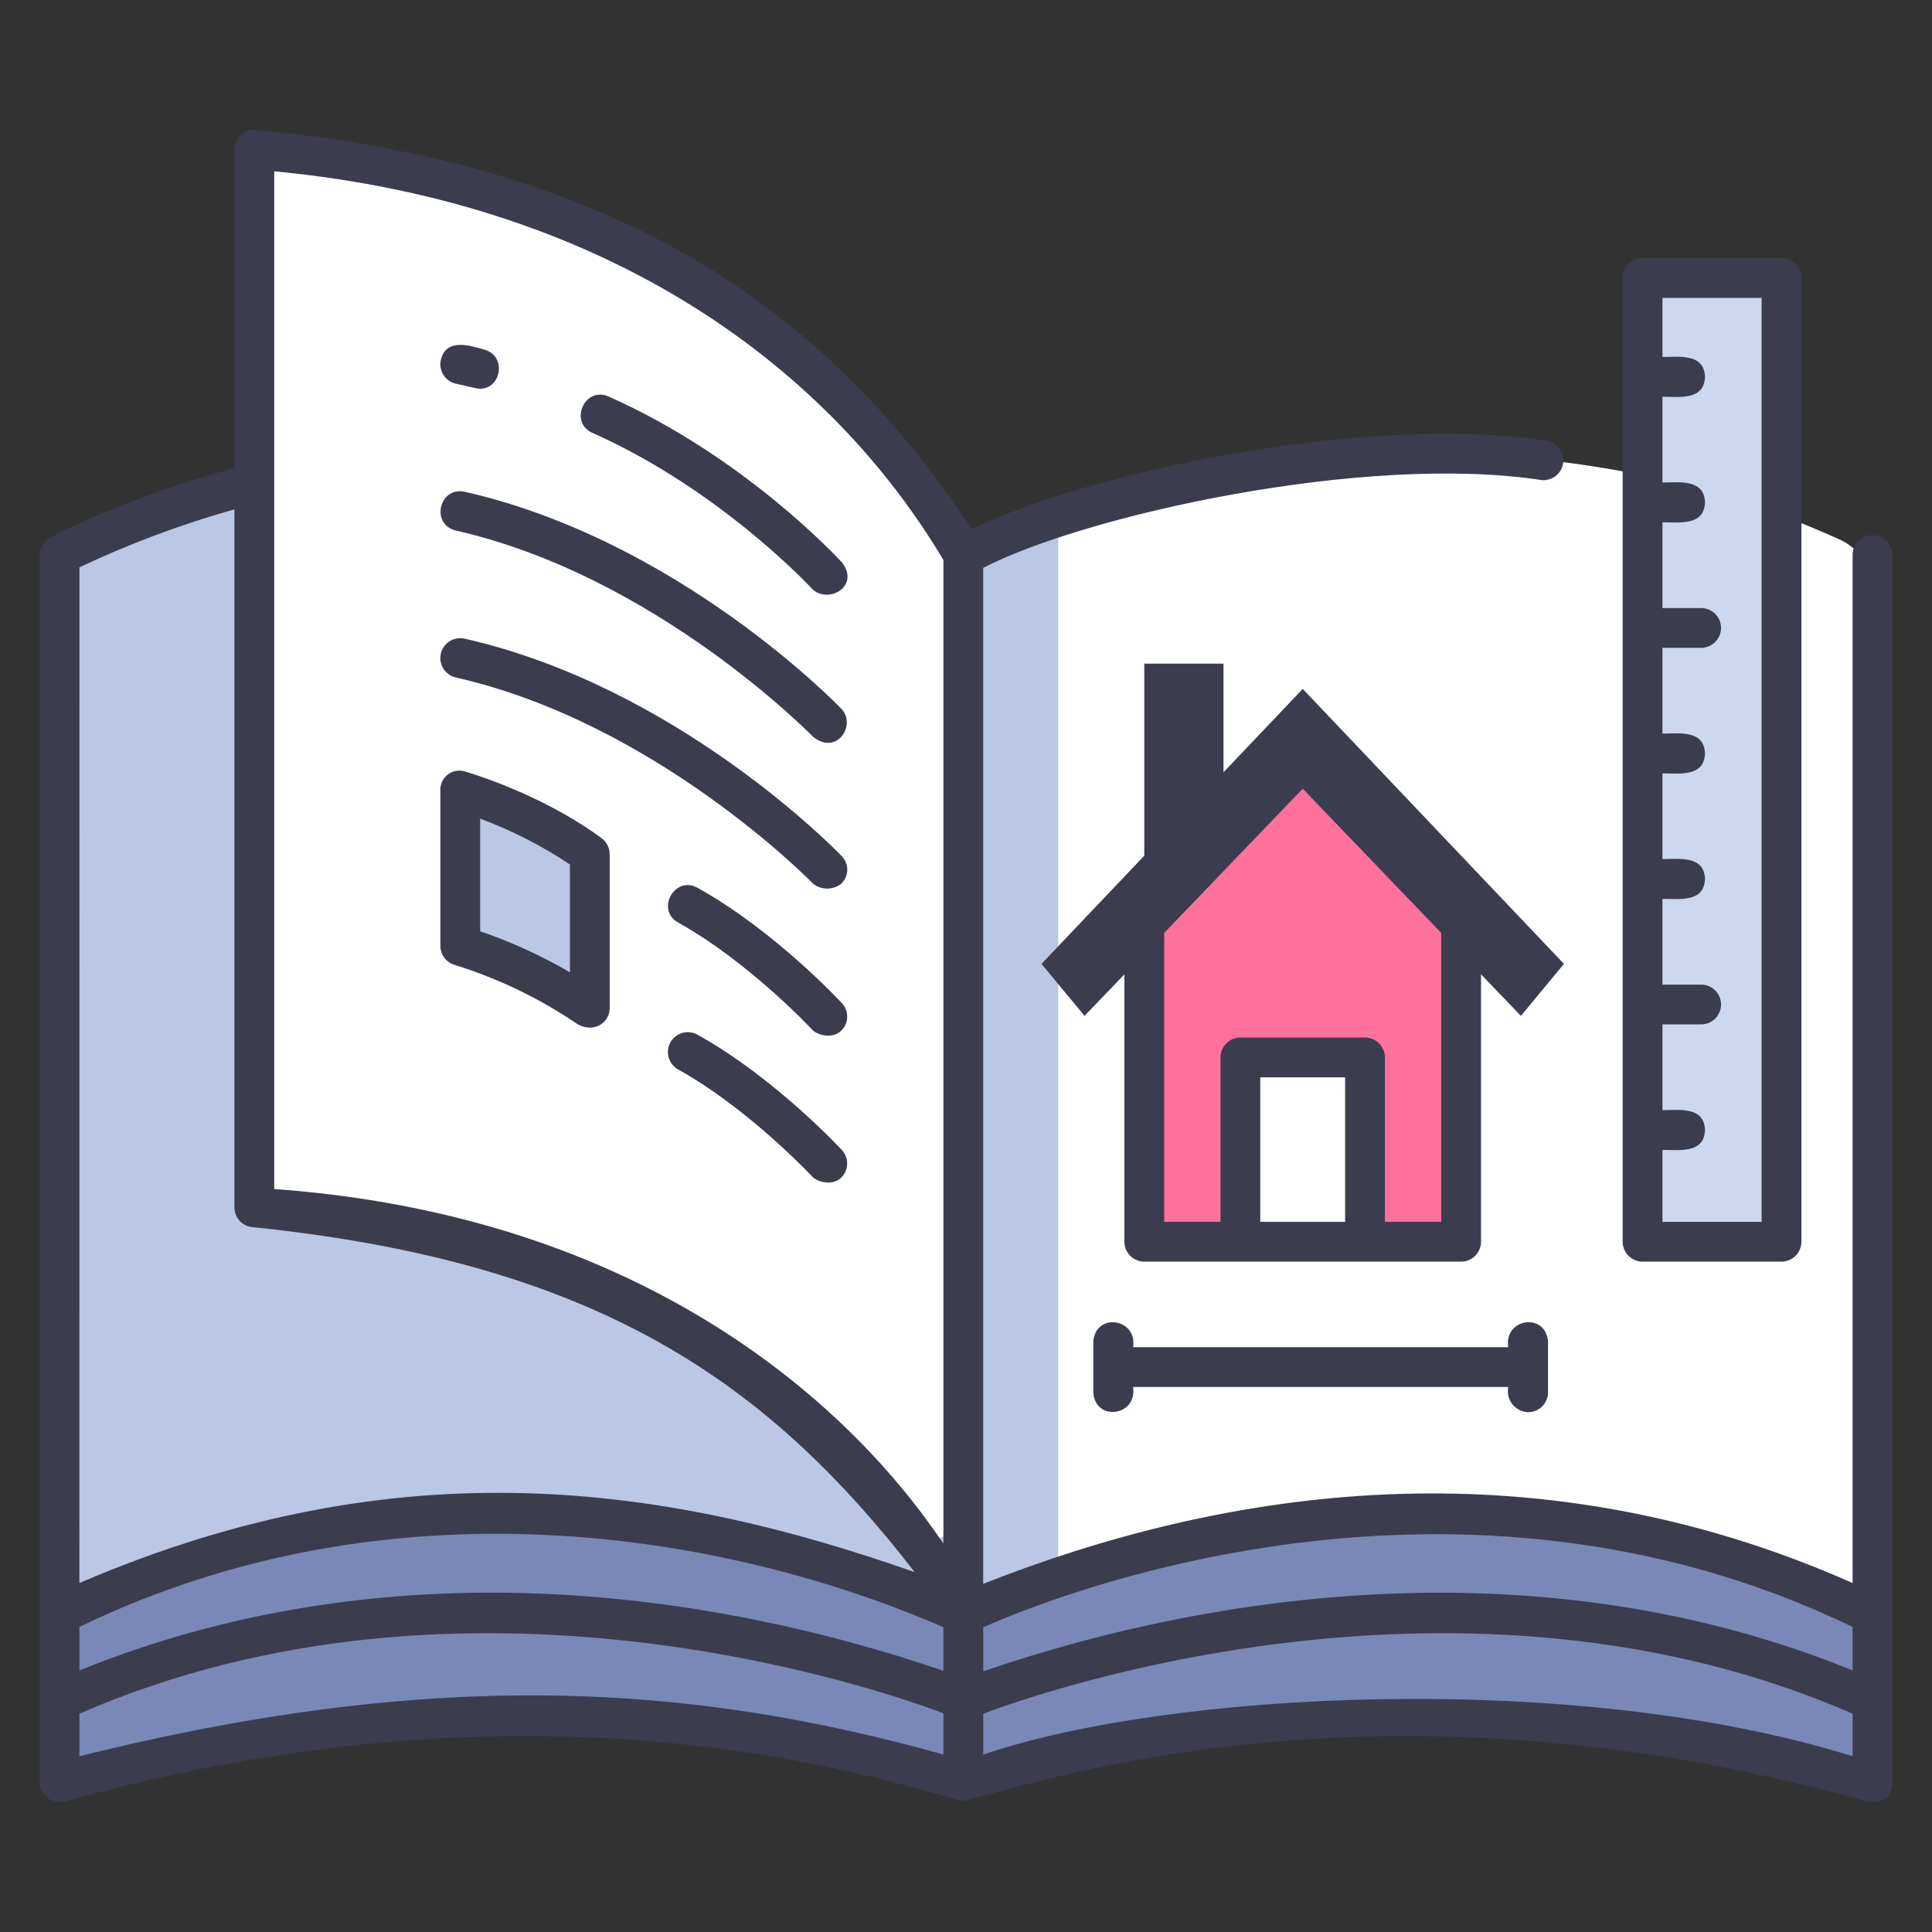 <svg width="42" height="42" viewBox="0 0 42 42" fill="none" xmlns="http://www.w3.org/2000/svg">
<rect x="0" y="0" width="42" height="42" fill="#333333" stroke="none"/>
<path d="M20.941 35.099C21.698 26.215 22.13 17.849 20.941 12.068C20.941 12.068 11.609 7.373 2 11.732C1.788 11.829 1.61 11.985 1.484 12.181C1.359 12.377 1.293 12.605 1.294 12.837V35.099H20.941Z" fill="#BAC7E5"/>
<path d="M20.941 35.099C21.535 25.444 22.104 15.338 23.004 11.25C26.306 10.134 33.109 8.607 40 11.732C40.211 11.829 40.39 11.985 40.516 12.181C40.641 12.377 40.707 12.605 40.706 12.838V35.099H20.941Z" fill="white"/>
<path d="M23.004 11.251C22.301 11.481 21.612 11.754 20.941 12.068V35.099H23.004V11.251Z" fill="#BAC7E5"/>
<path d="M19.85 34.628C17.033 33.525 9.182 31.153 1.294 35.099V38.747C10.296 36.191 17.343 37.676 19.9 38.41C20.58 38.606 21.302 38.607 21.983 38.414C24.562 37.681 31.69 36.188 40.705 38.747V35.099C32.807 31.148 24.871 33.531 22.033 34.632C21.331 34.905 20.551 34.903 19.85 34.628V34.628Z" fill="#7988B7"/>
<path d="M19.567 33.209C17.642 30.952 13.586 27.36 6.715 26.386C6.387 26.341 6.086 26.179 5.868 25.93C5.65 25.68 5.529 25.36 5.528 25.029V4.378C5.528 4.234 5.559 4.092 5.617 3.96C5.676 3.829 5.762 3.711 5.869 3.616C5.977 3.52 6.103 3.448 6.241 3.404C6.378 3.361 6.523 3.347 6.666 3.363C17.289 4.613 20.941 12.068 20.941 12.068V32.7C20.941 32.859 20.892 33.015 20.801 33.146C20.71 33.277 20.581 33.377 20.431 33.433C20.282 33.488 20.118 33.496 19.964 33.456C19.809 33.416 19.671 33.33 19.567 33.209V33.209Z" fill="white"/>
<path d="M10.005 20.561C11.008 20.87 11.957 21.329 12.821 21.924V18.57C11.961 17.966 11.01 17.501 10.005 17.192V20.561Z" fill="#BAC7E5"/>
<path d="M26.598 17.859L24.876 19.056V14.427H26.598V17.859Z" fill="#3C3C4F"/>
<path d="M28.32 15.989L24.876 19.57V26.82H26.965C27.847 26.541 28.793 26.541 29.675 26.82H31.764V19.57L28.32 15.989Z" fill="#FF719D"/>
<path d="M28.32 14.976L22.641 20.954L23.577 22.084L28.32 17.146L33.063 22.084L33.999 20.954L28.32 14.976Z" fill="#3C3C4F"/>
<path d="M26.965 22.988H29.674V26.82H26.965V22.988Z" fill="white"/>
<path d="M35.707 6.044H38.728V26.994H35.707V6.044Z" fill="#CBD8EF"/>
<path d="M13.079 18.222C11.752 17.246 10.189 16.797 10.124 16.776C10.059 16.753 9.99 16.747 9.923 16.757C9.855 16.768 9.791 16.795 9.737 16.836C9.682 16.877 9.639 16.931 9.61 16.993C9.582 17.055 9.569 17.123 9.573 17.192V20.561C9.573 20.654 9.603 20.745 9.659 20.82C9.714 20.894 9.793 20.949 9.882 20.976C10.836 21.272 11.741 21.709 12.567 22.273C12.938 22.465 13.254 22.209 13.254 21.923V18.57C13.254 18.503 13.238 18.436 13.208 18.375C13.177 18.315 13.133 18.262 13.079 18.222V18.222ZM12.39 21.137C11.771 20.776 11.117 20.477 10.438 20.245V17.796C11.125 18.052 11.78 18.386 12.39 18.793V21.137Z" fill="#3C3C4F"/>
<path d="M9.909 8.34C10.043 8.37 10.383 8.452 10.42 8.452C10.913 8.459 11.014 7.725 10.53 7.602C10.192 7.501 9.699 7.353 9.583 7.823C9.57 7.878 9.569 7.936 9.578 7.992C9.588 8.047 9.609 8.101 9.639 8.149C9.669 8.197 9.709 8.239 9.755 8.271C9.801 8.304 9.854 8.328 9.909 8.34V8.34Z" fill="#3C3C4F"/>
<path d="M12.877 9.41C15.66 10.644 17.645 12.789 17.664 12.81C18.016 13.136 18.705 12.74 18.302 12.226C18.217 12.133 16.181 9.929 13.228 8.619C12.712 8.393 12.36 9.177 12.877 9.41V9.41Z" fill="#3C3C4F"/>
<path d="M9.909 11.534C14.261 12.52 17.635 15.979 17.671 16.012C18.181 16.436 18.627 15.772 18.294 15.412C18.15 15.262 14.71 11.735 10.1 10.69C9.547 10.575 9.355 11.398 9.909 11.534Z" fill="#3C3C4F"/>
<path d="M9.909 14.728C14.261 15.713 17.637 19.171 17.671 19.206C17.757 19.276 17.864 19.316 17.974 19.317C18.085 19.319 18.194 19.284 18.282 19.217C18.324 19.178 18.358 19.131 18.381 19.079C18.405 19.027 18.417 18.971 18.419 18.914C18.42 18.857 18.409 18.8 18.387 18.747C18.366 18.694 18.334 18.646 18.293 18.606C18.149 18.456 14.71 14.928 10.1 13.884C10.045 13.872 9.988 13.87 9.932 13.88C9.876 13.889 9.822 13.91 9.774 13.94C9.726 13.97 9.684 14.01 9.652 14.056C9.619 14.103 9.595 14.155 9.583 14.21C9.57 14.266 9.569 14.323 9.578 14.379C9.588 14.435 9.609 14.489 9.639 14.537C9.669 14.585 9.709 14.626 9.755 14.659C9.801 14.692 9.854 14.715 9.909 14.728V14.728Z" fill="#3C3C4F"/>
<path d="M15.162 19.299C14.668 19.027 14.248 19.777 14.742 20.055C16.281 20.911 17.653 22.379 17.666 22.394C17.752 22.485 18.069 22.601 18.277 22.416C18.32 22.378 18.354 22.332 18.378 22.28C18.401 22.229 18.415 22.173 18.417 22.116C18.419 22.059 18.41 22.002 18.39 21.949C18.37 21.896 18.34 21.847 18.3 21.805C18.241 21.741 16.824 20.223 15.162 19.299V19.299Z" fill="#3C3C4F"/>
<path d="M18.278 25.61C18.32 25.572 18.353 25.525 18.377 25.474C18.401 25.422 18.414 25.366 18.416 25.309C18.418 25.253 18.409 25.196 18.389 25.143C18.37 25.09 18.339 25.041 18.301 24.999C18.241 24.935 16.824 23.417 15.162 22.493C15.062 22.437 14.943 22.424 14.833 22.455C14.723 22.487 14.63 22.561 14.574 22.661C14.518 22.761 14.505 22.879 14.536 22.99C14.568 23.1 14.642 23.193 14.742 23.249C16.281 24.105 17.653 25.573 17.667 25.587C17.752 25.679 18.076 25.794 18.278 25.61Z" fill="#3C3C4F"/>
<path d="M40.903 11.683C40.838 11.649 40.765 11.631 40.691 11.633C40.617 11.635 40.545 11.656 40.482 11.694C40.419 11.732 40.366 11.785 40.33 11.849C40.293 11.913 40.274 11.986 40.274 12.06V34.414C33.267 31.302 26.562 32.383 21.374 34.431V12.345C23.561 11.211 29.669 9.843 33.524 10.438C33.635 10.445 33.745 10.409 33.831 10.338C33.916 10.266 33.971 10.164 33.983 10.052C33.995 9.941 33.963 9.83 33.895 9.741C33.826 9.653 33.726 9.595 33.616 9.578C29.586 8.987 23.557 10.302 21.126 11.507C18.114 6.945 13.708 3.594 5.56 2.824C5.501 2.819 5.441 2.827 5.385 2.847C5.329 2.867 5.277 2.898 5.234 2.938C5.19 2.979 5.155 3.028 5.132 3.082C5.108 3.137 5.096 3.196 5.096 3.255V10.173C4.365 10.376 2.554 10.916 1.089 11.688C1.02 11.725 0.962 11.78 0.923 11.847C0.883 11.914 0.862 11.991 0.862 12.069V38.732C0.862 38.799 0.877 38.866 0.907 38.926C0.936 38.987 0.979 39.04 1.032 39.082C1.085 39.123 1.147 39.152 1.213 39.166C1.279 39.181 1.347 39.179 1.413 39.163C12.101 36.171 19.356 38.774 20.938 39.151C22.542 38.789 29.893 36.161 40.588 39.163C40.942 39.229 41.138 39.048 41.138 38.734V12.069C41.139 11.989 41.117 11.911 41.075 11.842C41.034 11.774 40.974 11.719 40.903 11.683V11.683ZM1.727 12.333C2.813 11.82 3.94 11.398 5.096 11.073V26.247C5.096 26.356 5.138 26.462 5.212 26.542C5.286 26.622 5.388 26.671 5.497 26.678C13.07 27.454 16.731 30.108 19.885 34.177C14.516 32.291 8.72 31.407 1.726 34.414L1.727 12.333ZM20.509 38.141C15.071 36.624 9.565 36.229 1.727 38.179V37.254C10.124 33.592 19.157 36.735 20.509 37.245V38.141ZM20.509 36.322C15.451 34.592 8.463 33.583 1.727 36.314V35.368C8.481 32.099 15.741 33.303 20.509 35.374V36.322ZM20.509 33.555C19.947 32.77 16.012 26.577 5.961 25.848V3.724C13.348 4.427 18.078 8.088 20.509 12.175V33.555ZM40.274 38.179C34.185 36.283 25.351 36.78 21.374 38.144V37.255C22.646 36.776 31.821 33.568 40.274 37.254V38.179ZM40.274 36.314C33.549 33.574 26.414 34.604 21.374 36.333V35.376C22.918 34.69 31.637 31.192 40.274 35.368V36.314Z" fill="#3C3C4F"/>
<path d="M24.876 19.681C24.761 19.681 24.651 19.726 24.57 19.807C24.489 19.888 24.443 19.998 24.443 20.113V26.994C24.443 27.109 24.489 27.219 24.57 27.3C24.651 27.381 24.761 27.427 24.876 27.427H31.764C31.878 27.427 31.988 27.381 32.069 27.3C32.15 27.219 32.196 27.109 32.196 26.994V20.041C32.192 19.477 31.335 19.474 31.331 20.041V26.562H30.107V22.988C30.107 22.873 30.061 22.763 29.98 22.682C29.899 22.601 29.789 22.555 29.674 22.555H26.965C26.85 22.555 26.74 22.601 26.659 22.682C26.578 22.763 26.532 22.873 26.532 22.988V26.562H25.308V20.113C25.308 19.998 25.262 19.888 25.181 19.807C25.1 19.726 24.99 19.681 24.876 19.681V19.681ZM27.397 23.42H29.242V26.562H27.397V23.42Z" fill="#3C3C4F"/>
<path d="M35.708 27.427H38.728C38.843 27.427 38.953 27.381 39.034 27.3C39.115 27.219 39.161 27.109 39.161 26.994V6.044C39.161 5.929 39.115 5.82 39.034 5.738C38.953 5.657 38.843 5.612 38.728 5.612H35.708C35.593 5.612 35.483 5.657 35.402 5.738C35.321 5.82 35.275 5.929 35.275 6.044V26.995C35.276 27.109 35.321 27.219 35.402 27.3C35.483 27.381 35.593 27.427 35.708 27.427V27.427ZM38.296 6.476V26.562H36.14V24.998C36.501 24.997 37.046 25.085 37.065 24.566C37.047 24.048 36.5 24.134 36.14 24.133V22.269H36.982C37.096 22.269 37.206 22.224 37.287 22.143C37.368 22.061 37.414 21.952 37.414 21.837C37.414 21.722 37.368 21.612 37.287 21.531C37.206 21.45 37.096 21.405 36.982 21.405H36.14V19.541C36.501 19.539 37.046 19.627 37.065 19.108C37.047 18.59 36.5 18.677 36.14 18.676V16.812C36.501 16.811 37.046 16.899 37.065 16.38C37.047 15.861 36.5 15.948 36.14 15.947V14.083H36.982C37.096 14.083 37.206 14.037 37.287 13.956C37.368 13.875 37.414 13.765 37.414 13.65C37.414 13.536 37.368 13.426 37.287 13.345C37.206 13.264 37.096 13.218 36.982 13.218H36.14V11.354C36.501 11.353 37.046 11.44 37.065 10.922C37.047 10.403 36.5 10.49 36.14 10.489V8.625C36.501 8.624 37.046 8.712 37.065 8.193C37.047 7.675 36.5 7.761 36.14 7.76V6.477L38.296 6.476Z" fill="#3C3C4F"/>
<path d="M33.22 30.7C33.335 30.7 33.445 30.655 33.526 30.574C33.607 30.492 33.653 30.383 33.653 30.268V29.171C33.614 28.525 32.689 28.651 32.788 29.287H24.632C24.731 28.652 23.806 28.525 23.768 29.171V30.268C23.806 30.914 24.731 30.788 24.632 30.152H32.789C32.775 30.217 32.776 30.284 32.792 30.349C32.807 30.413 32.836 30.474 32.877 30.526C32.918 30.578 32.97 30.621 33.03 30.651C33.089 30.681 33.154 30.698 33.22 30.7Z" fill="#3C3C4F"/>
</svg>
